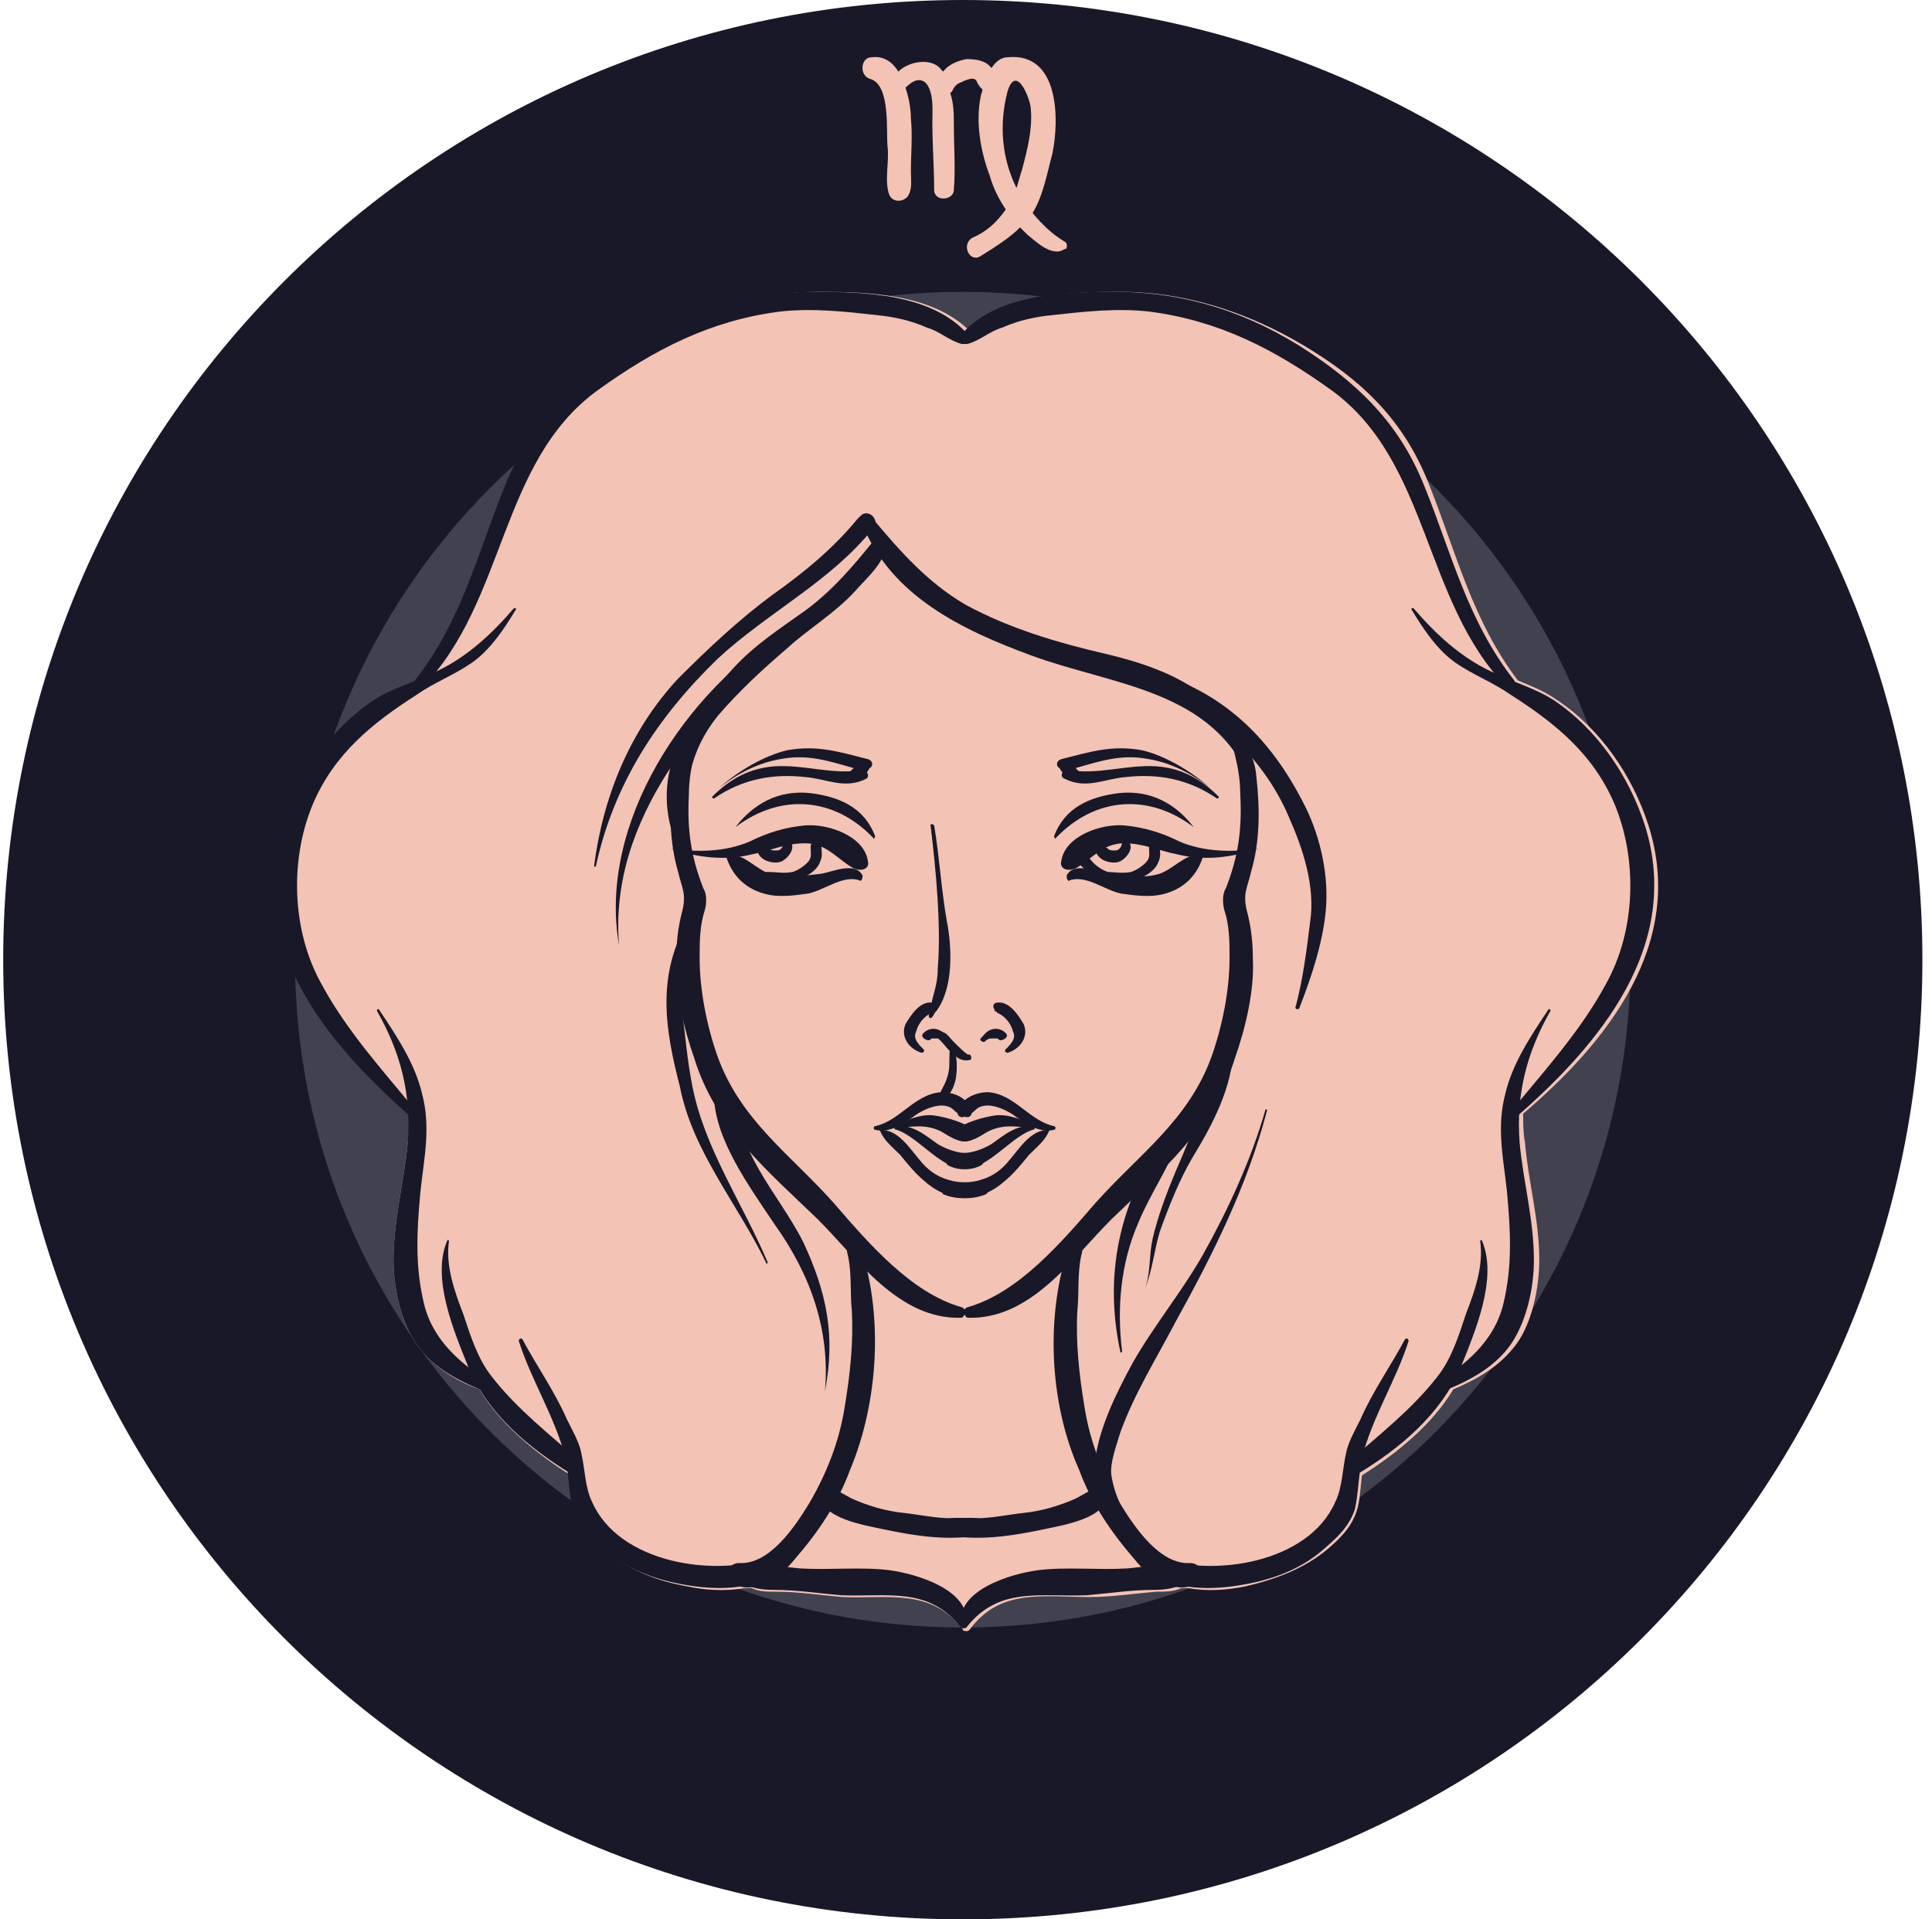 <svg width="151" height="150" viewBox="0 0 151 150" fill="none" xmlns="http://www.w3.org/2000/svg">
<path d="M150.25 75C150.25 33.582 116.668 0 75.25 0C33.832 0 0.25 33.582 0.25 75C0.25 116.418 33.832 150 75.25 150C116.808 150 150.25 116.418 150.25 75Z" fill="#181828"/>
<path d="M127.442 75C127.442 46.175 104.075 22.808 75.25 22.808C46.425 22.808 23.058 46.175 23.058 75C23.058 103.825 46.425 127.192 75.25 127.192C104.215 127.192 127.442 103.825 127.442 75Z" fill="#41414F"/>
<path d="M32.013 87.034C32.013 87.733 32.013 88.433 31.873 89.272C31.593 92.351 30.754 95.289 30.754 98.507C30.754 100.606 31.313 103.265 32.573 105.084C33.832 106.763 35.511 107.883 37.47 108.582C39.149 111.381 41.948 113.619 44.606 115.299C44.746 116.138 44.746 117.118 45.026 118.097C45.446 119.356 46.285 120.196 47.265 121.036C49.084 122.715 51.323 123.554 53.701 123.974C54.961 124.254 56.64 124.394 58.179 124.114C58.319 124.114 58.599 124.114 58.739 124.114C59.298 124.394 59.998 124.394 60.698 124.394C62.377 124.394 64.196 124.674 65.875 124.813C69.513 124.953 72.731 124.114 75.25 127.332C75.25 127.472 75.39 127.472 75.53 127.472C75.67 127.472 75.67 127.472 75.81 127.332C78.188 124.114 81.547 124.813 85.185 124.813C86.864 124.813 88.683 124.534 90.362 124.394C91.061 124.394 91.761 124.394 92.321 124.114C92.461 124.114 92.741 124.114 92.88 124.114C94.42 124.394 95.959 124.254 97.358 123.974C99.737 123.414 101.976 122.575 103.795 121.036C104.774 120.196 105.614 119.356 106.034 118.097C106.313 117.258 106.313 116.278 106.453 115.299C109.112 113.619 111.91 111.381 113.589 108.582C115.548 107.743 117.228 106.763 118.487 105.084C119.746 103.405 120.306 100.606 120.306 98.507C120.306 95.289 119.466 92.491 119.187 89.272C119.047 88.573 119.047 87.733 119.047 87.034C125.623 81.437 131.78 73.741 128.841 64.506C127.582 60.588 125.063 56.95 121.705 54.711C120.726 54.011 119.606 53.592 118.627 53.172C115.129 48.554 113.869 43.377 111.77 38.06C109.951 33.302 107.013 30.224 102.815 27.565C98.198 24.627 93.02 22.808 87.563 22.808C83.645 22.808 78.608 22.948 75.81 25.886C72.871 22.948 67.834 22.808 64.056 22.808C58.459 22.808 53.422 24.487 48.804 27.565C44.606 30.364 41.668 33.442 39.849 38.06C37.75 43.237 36.491 48.554 32.992 53.172C31.873 53.592 30.894 54.011 29.914 54.711C26.556 56.95 24.037 60.588 22.778 64.506C19.28 73.741 25.436 81.437 32.013 87.034Z" fill="#F3C3B5"/>
<path d="M83.645 97.108C83.785 96.829 84.345 96.829 84.485 97.108C84.625 97.668 84.625 97.668 84.485 98.228C84.205 99.627 84.345 101.026 84.205 102.425C84.065 104.944 84.345 107.463 84.765 109.981C85.185 112.64 86.164 115.159 87.563 117.537C88.683 119.356 90.642 122.295 93.02 122.155C93.86 122.155 94.28 123.134 93.58 123.694C91.901 124.814 89.662 123.134 88.683 121.875C86.864 119.776 85.325 117.537 84.345 114.879C81.966 109.562 81.686 102.565 83.645 97.108Z" fill="#181828"/>
<path d="M83.506 60.168C85.744 60.588 87.983 59.748 90.362 59.888C92.321 60.028 93.86 60.867 95.259 62.267C95.259 62.267 95.259 62.407 95.119 62.407C92.881 60.867 90.502 60.448 87.983 60.728C86.304 60.867 84.905 61.707 83.226 60.867C82.806 60.728 82.946 60.168 83.506 60.168Z" fill="#181828"/>
<path d="M82.946 59.329C85.185 58.769 86.864 58.209 89.243 58.629C91.061 59.049 93.16 60.308 94.56 61.567C93.16 60.448 91.481 59.608 89.802 59.329C87.703 58.909 86.024 59.468 84.065 60.028C84.205 60.168 84.205 60.168 84.345 60.308C84.625 60.448 84.485 60.868 84.205 60.868C83.506 60.868 83.226 60.728 82.806 60.028C82.526 59.888 82.526 59.468 82.946 59.329Z" fill="#181828"/>
<path d="M82.946 67.304C83.226 65.345 86.024 64.366 87.843 64.506C89.382 64.645 90.782 65.065 92.181 65.765C94.14 66.605 96.379 66.605 98.338 66.325C96.239 67.024 94.14 67.304 91.901 66.744C90.502 66.465 89.382 65.905 87.843 65.905C86.164 65.905 85.325 67.164 84.065 67.864C83.366 68.144 82.806 67.864 82.946 67.304Z" fill="#181828"/>
<path d="M75.67 102.146C79.588 101.026 82.946 97.108 85.605 94.03C88.963 90.252 92.881 87.593 94.7 82.556C95.539 80.177 96.099 77.379 96.099 74.86C96.099 73.601 96.099 72.341 95.679 71.082C95.539 70.522 95.539 69.823 95.819 69.403C96.799 66.884 97.078 64.785 96.938 62.127C96.938 59.888 96.239 58.069 95.679 55.97C95.679 55.97 95.679 55.83 95.819 55.97C96.938 57.509 98.058 58.769 98.198 60.728C98.478 63.246 98.478 65.765 97.778 68.144C97.498 69.403 97.078 69.823 97.498 71.362C97.778 72.481 97.918 73.601 97.918 74.86C98.058 77.379 97.358 80.317 96.519 82.696C94.84 88.153 90.782 91.511 86.864 95.289C83.785 98.368 80.567 103.125 75.67 102.985C75.39 102.985 75.11 102.285 75.67 102.146Z" fill="#181828"/>
<path d="M68.254 40.579C70.353 43.097 72.591 45.616 75.53 47.295C78.888 49.114 82.666 50.233 86.304 51.073C89.243 51.773 92.321 52.752 94.7 54.851C96.379 56.25 98.198 58.769 98.058 61.148C98.058 61.288 97.918 61.288 97.778 61.148C94.84 53.871 87.004 53.592 80.567 51.213C75.25 49.254 69.653 46.595 67.414 40.998C67.134 40.439 67.834 40.159 68.254 40.579Z" fill="#181828"/>
<path d="M75.11 26.166C77.909 22.948 83.226 22.808 87.144 22.808C92.741 22.808 97.778 24.487 102.396 27.565C106.593 30.364 109.532 33.442 111.351 38.06C113.45 43.237 114.709 48.554 118.347 53.172C118.627 53.592 118.067 54.011 117.787 53.731C111.211 47.015 111.771 36.101 104.075 30.504C99.597 27.285 95.259 25.047 89.802 24.347C87.284 24.067 84.765 24.347 82.246 24.627C80.847 24.767 79.588 25.047 78.328 25.606C77.349 25.886 76.649 26.586 75.67 26.866C75.11 27.006 74.83 26.446 75.11 26.166Z" fill="#181828"/>
<path d="M110.511 47.575C112.19 49.534 114.149 51.353 116.528 52.472C118.207 53.312 119.886 53.731 121.425 54.711C124.784 56.95 127.302 60.588 128.562 64.506C131.5 73.881 125.063 81.577 118.487 87.314C118.207 87.594 117.927 87.174 118.067 86.894C120.586 83.816 123.524 80.597 125.483 76.959C127.862 72.761 128.002 67.164 126.183 62.827C124.504 58.909 121.565 56.53 118.067 54.291C116.668 53.312 115.129 52.752 113.729 51.773C112.33 50.793 111.211 49.114 110.371 47.715C110.231 47.575 110.371 47.435 110.511 47.575Z" fill="#181828"/>
<path d="M112.19 108.162C114.569 106.623 116.808 104.804 117.507 101.866C118.207 98.927 118.067 96.269 117.787 93.191C117.507 90.532 116.948 88.153 117.647 85.495C118.207 83.116 119.606 81.017 121.006 78.918C121.006 78.778 121.285 78.918 121.146 79.058C119.327 82.276 118.487 85.495 118.767 89.272C119.047 92.351 119.886 95.289 119.886 98.508C119.886 100.607 119.327 103.265 118.067 105.084C116.668 107.043 114.569 108.023 112.47 108.862C112.19 108.862 111.91 108.302 112.19 108.162Z" fill="#181828"/>
<path d="M105.474 114.179C107.853 112.08 110.371 110.121 112.33 107.603C113.45 106.204 114.009 104.384 114.569 102.705C115.269 100.886 115.968 98.927 115.688 96.968C115.688 96.968 115.828 96.829 115.828 96.968C117.088 99.907 115.269 104.105 114.149 106.903C112.61 110.541 109.392 113.2 106.173 115.159C105.474 115.579 104.914 114.739 105.474 114.179Z" fill="#181828"/>
<path d="M90.502 121.735C94.84 123.274 102.256 122.155 104.354 117.397C104.914 116.278 104.914 114.879 105.194 113.619C105.334 112.78 105.894 111.8 106.313 110.961C107.293 108.722 108.692 106.763 109.812 104.664C109.952 104.524 110.091 104.664 110.091 104.804C109.112 107.882 107.293 110.681 106.453 113.899C106.174 115.298 106.174 116.698 105.894 117.957C105.474 119.216 104.634 120.056 103.655 120.896C101.836 122.575 99.597 123.414 97.218 123.834C94.98 124.254 91.621 124.394 89.942 122.715C89.243 122.155 89.802 121.455 90.502 121.735Z" fill="#181828"/>
<path d="M90.502 52.612C95.819 54.291 99.317 57.789 101.836 62.687C103.095 65.065 103.795 68.004 103.655 70.662C103.515 73.321 102.535 76.259 101.556 78.778C101.556 78.918 101.136 78.918 101.276 78.638C101.836 76.539 102.116 74.3 102.396 72.062C102.815 69.263 101.836 66.325 100.716 63.806C98.618 58.909 94.56 55.69 90.222 53.032C89.942 52.892 90.082 52.612 90.502 52.612Z" fill="#181828"/>
<path d="M91.621 88.153C91.901 87.733 92.461 88.153 92.321 88.573C91.481 91.091 89.942 93.19 88.963 95.569C87.564 98.787 87.284 102.285 87.703 105.644C87.703 105.644 87.564 105.783 87.564 105.644C86.164 99.207 87.703 93.19 91.621 88.153Z" fill="#181828"/>
<path d="M90.082 96.828C90.502 95.009 91.201 93.19 91.901 91.511C93.3 88.293 94.56 85.075 95.679 81.716C95.819 81.437 96.379 81.437 96.379 81.856C96.379 84.935 94.7 88.013 93.16 90.532C92.181 92.211 91.341 94.31 90.642 96.269C90.222 97.668 90.082 99.207 89.522 100.606C89.942 99.347 89.802 98.088 90.082 96.828Z" fill="#181828"/>
<path d="M73.571 118.797C74.55 118.517 75.11 118.657 76.229 118.657C77.489 118.657 78.748 118.377 80.007 118.237C81.407 118.097 82.806 117.677 84.065 117.118C84.625 116.838 85.185 116.418 85.884 116.278C86.164 116.278 86.444 116.558 86.444 116.838C86.584 118.657 82.946 119.216 81.686 119.496C79.028 120.056 76.369 120.476 73.711 119.916C73.151 119.776 73.011 118.937 73.571 118.797Z" fill="#181828"/>
<path d="M67.134 97.108C66.994 96.829 66.435 96.829 66.295 97.108C66.155 97.668 66.155 97.668 66.295 98.228C66.575 99.627 66.435 101.026 66.575 102.425C66.715 104.944 66.435 107.463 66.015 109.981C65.595 112.64 64.616 115.159 63.216 117.537C62.097 119.356 60.138 122.295 57.759 122.155C56.92 122.155 56.5 123.134 57.2 123.694C58.879 124.814 61.117 123.134 62.097 121.875C63.916 119.776 65.455 117.537 66.435 114.879C68.674 109.562 69.093 102.565 67.134 97.108Z" fill="#181828"/>
<path d="M75.67 26.166C72.871 22.948 67.554 22.808 63.636 22.808C58.039 22.808 53.002 24.487 48.384 27.565C44.187 30.364 41.248 33.442 39.429 38.06C37.33 43.237 36.071 48.554 32.433 53.172C32.153 53.592 32.713 54.011 32.992 53.731C39.569 47.015 39.009 36.101 46.705 30.504C51.183 27.285 55.52 25.047 60.978 24.347C63.496 24.067 66.015 24.347 68.534 24.627C69.933 24.767 71.192 25.047 72.451 25.606C73.431 25.886 74.131 26.586 75.11 26.866C75.53 27.006 75.95 26.446 75.67 26.166Z" fill="#181828"/>
<path d="M40.129 47.575C38.45 49.534 36.491 51.353 34.112 52.472C32.433 53.312 30.754 53.731 29.215 54.711C25.856 56.95 23.338 60.588 22.078 64.506C19.14 73.881 25.576 81.577 32.153 87.314C32.433 87.594 32.713 87.174 32.573 86.894C30.054 83.816 27.116 80.597 25.157 76.959C22.778 72.761 22.638 67.164 24.457 62.827C26.136 58.909 29.075 56.53 32.573 54.291C33.972 53.312 35.511 52.752 36.91 51.773C38.31 50.793 39.429 49.114 40.269 47.715C40.409 47.575 40.269 47.435 40.129 47.575Z" fill="#181828"/>
<path d="M38.45 108.162C36.071 106.623 33.832 104.804 33.132 101.866C32.433 98.927 32.573 96.269 32.853 93.191C33.133 90.532 33.692 88.153 32.992 85.495C32.433 83.116 31.034 81.017 29.634 78.918C29.634 78.778 29.355 78.918 29.494 79.058C31.313 82.276 32.153 85.495 31.873 89.272C31.593 92.351 30.754 95.289 30.754 98.508C30.754 100.607 31.313 103.265 32.573 105.084C33.972 107.043 36.071 108.023 38.17 108.862C38.45 108.862 38.73 108.302 38.45 108.162Z" fill="#181828"/>
<path d="M45.306 114.179C42.927 112.08 40.408 110.121 38.45 107.603C37.33 106.204 36.77 104.384 36.211 102.705C35.511 100.886 34.812 98.927 35.091 96.968C35.091 96.968 34.951 96.829 34.951 96.968C33.692 99.907 35.511 104.105 36.63 106.903C38.17 110.541 41.388 113.2 44.606 115.159C45.306 115.579 45.866 114.739 45.306 114.179Z" fill="#181828"/>
<path d="M60.138 121.735C55.8 123.274 48.384 122.155 46.285 117.397C45.726 116.278 45.726 114.879 45.446 113.619C45.306 112.78 44.746 111.8 44.326 110.961C43.347 108.722 41.948 106.763 40.828 104.664C40.688 104.524 40.548 104.664 40.548 104.804C41.528 107.882 43.347 110.681 44.187 113.899C44.466 115.298 44.466 116.698 44.746 117.957C45.166 119.216 46.005 120.056 46.985 120.896C48.804 122.575 51.043 123.414 53.422 123.834C55.66 124.254 59.019 124.394 60.698 122.715C61.397 122.155 60.838 121.455 60.138 121.735Z" fill="#181828"/>
<path d="M77.069 118.797C76.09 118.517 75.53 118.657 74.41 118.657C73.151 118.657 71.892 118.377 70.632 118.237C69.233 118.097 67.834 117.677 66.575 117.118C66.015 116.838 65.455 116.418 64.756 116.278C64.476 116.278 64.196 116.558 64.196 116.838C64.056 118.657 67.694 119.216 68.953 119.496C71.612 120.056 74.27 120.476 76.929 119.916C77.489 119.776 77.629 118.937 77.069 118.797Z" fill="#181828"/>
<path d="M83.366 68.424C83.925 67.304 85.744 68.144 86.584 68.284C87.983 68.424 89.243 68.703 90.642 68.284C91.761 67.864 92.461 66.884 93.72 66.744C93.86 66.744 94 66.884 94 67.024C93.44 68.703 92.181 69.683 90.502 69.963C89.522 70.103 88.543 69.963 87.563 69.823C86.304 69.543 84.765 68.284 83.505 68.843C83.366 68.703 83.366 68.563 83.366 68.424Z" fill="#181828"/>
<path d="M82.386 65.345C83.226 63.106 85.185 62.267 87.424 61.987C89.942 61.707 91.901 62.827 93.3 64.646C89.802 61.987 85.605 62.267 82.526 65.485C82.526 65.625 82.386 65.485 82.386 65.345Z" fill="#181828"/>
<path d="M76.649 81.157C76.929 80.877 77.069 80.597 77.489 80.457C77.909 80.317 78.328 80.457 78.608 80.737C78.888 81.017 78.468 81.297 78.188 81.297C78.049 81.297 78.049 81.157 77.909 81.157C77.769 81.157 77.629 81.157 77.489 81.157C77.209 81.157 77.069 81.297 76.929 81.437C76.789 81.437 76.509 81.297 76.649 81.157Z" fill="#181828"/>
<path d="M77.629 78.638C77.629 78.498 77.769 78.358 77.909 78.358C78.888 78.218 79.588 79.338 80.007 80.037C80.427 81.017 79.728 81.996 78.748 82.276C78.608 82.276 78.468 82.136 78.608 81.996C79.028 81.576 79.448 81.157 79.168 80.597C79.028 80.037 78.608 79.478 78.048 79.198C78.048 79.198 77.909 79.198 77.909 79.058H77.769C77.769 78.918 77.629 78.778 77.629 78.638Z" fill="#181828"/>
<path d="M77.209 85.355C79.308 85.494 80.427 87.593 82.386 88.013C82.526 88.013 82.526 88.293 82.386 88.293C81.267 88.573 80.287 87.873 79.448 87.313C78.748 86.754 77.069 85.914 76.23 86.754C75.95 87.034 75.67 87.174 75.25 87.313C74.97 87.313 74.83 87.174 74.83 86.894C75.11 85.774 76.369 85.355 77.209 85.355Z" fill="#181828"/>
<path d="M74.69 88.293C75.39 87.733 76.789 87.314 77.769 87.174C78.888 87.034 80.007 87.593 81.127 88.013C81.267 88.013 81.127 88.153 81.127 88.153C79.728 88.153 78.608 87.733 77.209 88.433C76.509 88.853 75.53 89.552 74.69 88.993C74.41 88.853 74.41 88.573 74.69 88.293Z" fill="#181828"/>
<path d="M74.13 92.491C74.97 92.351 75.81 92.491 76.649 92.211C77.629 91.931 78.328 91.371 78.888 90.672C79.728 89.692 80.567 88.293 81.966 88.293C81.966 88.293 82.106 88.293 81.966 88.433C81.686 89.132 80.987 89.692 80.427 90.252C79.868 90.951 79.168 91.791 78.468 92.351C77.209 93.47 75.39 94.03 73.711 93.33C73.571 93.19 73.711 92.491 74.13 92.491Z" fill="#181828"/>
<path d="M74.131 90.532C74.55 90.112 74.83 90.252 75.25 90.112C75.95 90.112 76.789 89.832 77.489 89.412C78.468 88.713 79.448 87.873 80.707 88.013C80.847 88.013 80.987 88.293 80.707 88.293C78.608 88.993 76.649 92.351 74.131 91.092C73.851 90.952 73.991 90.672 74.131 90.532Z" fill="#181828"/>
<path d="M67.414 60.168C65.175 60.588 62.937 59.748 60.558 59.888C58.599 60.028 57.06 60.867 55.66 62.267C55.66 62.267 55.66 62.407 55.8 62.407C58.039 60.867 60.418 60.448 62.937 60.728C64.616 60.867 66.015 61.707 67.694 60.867C67.974 60.728 67.834 60.168 67.414 60.168Z" fill="#181828"/>
<path d="M67.834 59.329C65.595 58.769 63.916 58.209 61.537 58.629C59.718 59.049 57.619 60.308 56.22 61.567C57.619 60.448 59.298 59.608 60.977 59.329C63.076 58.909 64.755 59.468 66.715 60.028C66.575 60.168 66.575 60.168 66.435 60.308C66.155 60.448 66.295 60.868 66.575 60.868C67.274 60.868 67.554 60.728 67.974 60.028C68.254 59.888 68.254 59.468 67.834 59.329Z" fill="#181828"/>
<path d="M67.834 67.304C67.554 65.345 64.756 64.366 62.937 64.506C61.397 64.645 59.998 65.065 58.599 65.765C56.64 66.605 54.401 66.605 52.442 66.325C54.541 67.024 56.64 67.304 58.879 66.744C60.278 66.465 61.397 65.905 62.937 65.905C64.616 65.905 65.455 67.164 66.715 67.864C67.414 68.144 67.974 67.864 67.834 67.304Z" fill="#181828"/>
<path d="M75.11 102.146C71.192 101.026 67.834 97.108 65.175 94.03C61.817 90.252 57.899 87.593 56.08 82.556C55.241 80.177 54.681 77.379 54.681 74.86C54.681 73.601 54.681 72.341 55.101 71.082C55.241 70.522 55.241 69.823 54.961 69.403C53.981 66.884 53.701 64.785 53.841 62.127C53.841 59.888 54.541 58.069 55.101 55.97C55.101 55.97 55.101 55.83 54.961 55.97C53.841 57.509 52.722 58.769 52.582 60.728C52.302 63.246 52.302 65.765 53.002 68.144C53.282 69.403 53.701 69.823 53.282 71.362C53.002 72.481 52.862 73.601 52.862 74.86C52.722 77.379 53.422 80.317 54.261 82.696C55.94 88.153 59.998 91.511 63.916 95.289C66.994 98.368 70.213 103.125 75.11 102.985C75.39 102.985 75.67 102.285 75.11 102.146Z" fill="#181828"/>
<path d="M67.414 68.424C66.854 67.304 65.035 68.144 64.196 68.284C62.797 68.424 61.537 68.703 60.138 68.284C59.019 67.864 58.319 66.884 57.06 66.744C56.92 66.744 56.78 66.884 56.78 67.024C57.34 68.703 58.599 69.683 60.278 69.963C61.257 70.103 62.237 69.963 63.216 69.823C64.476 69.543 66.015 68.284 67.274 68.843C67.414 68.703 67.414 68.563 67.414 68.424Z" fill="#181828"/>
<path d="M68.394 65.345C67.554 63.106 65.595 62.267 63.356 61.987C60.838 61.707 58.879 62.827 57.479 64.646C60.977 61.987 65.175 62.267 68.254 65.485C68.254 65.625 68.394 65.485 68.394 65.345Z" fill="#181828"/>
<path d="M74.131 81.157C73.851 80.877 73.711 80.597 73.291 80.457C72.871 80.317 72.451 80.457 72.172 80.737C71.892 81.017 72.312 81.297 72.591 81.297C72.731 81.297 72.731 81.157 72.871 81.157C73.011 81.157 73.151 81.157 73.291 81.157C73.571 81.157 73.711 81.297 73.851 81.437C73.991 81.437 74.27 81.297 74.131 81.157Z" fill="#181828"/>
<path d="M73.151 78.638C73.151 78.498 73.011 78.358 72.871 78.358C71.892 78.218 71.192 79.338 70.772 80.037C70.353 81.017 71.052 81.996 72.032 82.276C72.172 82.276 72.311 82.136 72.172 81.996C71.752 81.576 71.332 81.157 71.612 80.597C71.752 80.037 72.172 79.478 72.731 79.198C72.731 79.198 72.871 79.198 72.871 79.058H73.011C73.151 78.918 73.151 78.778 73.151 78.638Z" fill="#181828"/>
<path d="M73.571 85.355C71.472 85.494 70.353 87.593 68.394 88.013C68.254 88.013 68.254 88.293 68.394 88.293C69.513 88.573 70.493 87.873 71.332 87.313C72.032 86.754 73.711 85.914 74.55 86.754C74.83 87.034 75.11 87.174 75.53 87.313C75.81 87.313 75.95 87.174 75.95 86.894C75.67 85.774 74.55 85.355 73.571 85.355Z" fill="#181828"/>
<path d="M76.09 88.293C75.39 87.733 73.991 87.314 73.011 87.174C71.892 87.034 70.772 87.593 69.653 88.013C69.513 88.013 69.653 88.153 69.653 88.153C71.052 88.153 72.172 87.733 73.571 88.433C74.27 88.853 75.25 89.552 76.09 88.993C76.369 88.853 76.369 88.573 76.09 88.293Z" fill="#181828"/>
<path d="M76.649 92.491C75.81 92.351 74.97 92.491 74.131 92.211C73.151 91.931 72.451 91.371 71.892 90.672C71.052 89.692 70.213 88.293 68.813 88.293C68.813 88.293 68.674 88.293 68.813 88.433C69.093 89.132 69.793 89.692 70.353 90.252C70.912 90.951 71.612 91.791 72.311 92.351C73.571 93.47 75.39 94.03 77.069 93.33C77.349 93.19 77.069 92.491 76.649 92.491Z" fill="#181828"/>
<path d="M76.649 90.532C76.23 90.112 75.95 90.252 75.53 90.112C74.83 90.112 73.991 89.832 73.291 89.412C72.312 88.713 71.332 87.873 70.073 88.013C69.933 88.013 69.793 88.293 70.073 88.293C72.172 88.993 74.131 92.351 76.649 91.092C76.929 90.952 76.929 90.672 76.649 90.532Z" fill="#181828"/>
<path d="M86.444 68.144C87.144 68.144 87.703 68.284 88.403 68.144C88.823 68.004 89.243 67.724 89.522 67.444C89.942 67.024 89.802 66.744 89.802 66.185C89.802 65.625 90.642 65.485 90.642 66.045C90.642 66.605 90.782 66.884 90.502 67.444C90.362 67.864 89.802 68.284 89.522 68.424C88.683 69.123 87.284 69.123 86.304 68.563C86.024 68.563 86.024 68.144 86.444 68.144Z" fill="#181828"/>
<path d="M84.205 66.605C84.205 66.465 84.485 66.325 84.625 66.465C84.905 66.745 85.185 67.164 85.465 67.444C85.744 67.724 86.164 68.004 86.584 68.144C86.724 68.284 86.584 68.424 86.444 68.424C85.884 68.424 85.325 68.284 84.905 68.004C84.485 67.724 83.925 67.164 84.205 66.605Z" fill="#181828"/>
<path d="M86.024 66.045C86.164 66.185 86.444 66.185 86.584 66.325C86.724 66.465 86.864 66.465 87.144 66.465C87.563 66.465 87.703 66.045 87.703 65.765C87.703 65.625 87.843 65.485 87.983 65.625C88.823 66.045 88.123 67.024 87.563 67.304C87.284 67.444 86.864 67.444 86.444 67.304C86.024 67.164 85.744 66.884 85.604 66.465C85.604 66.185 85.884 66.045 86.024 66.045Z" fill="#181828"/>
<path d="M59.998 68.144C60.698 68.144 61.257 68.284 61.957 68.144C62.377 68.004 62.797 67.724 63.077 67.444C63.496 67.024 63.356 66.744 63.356 66.185C63.356 65.625 64.196 65.485 64.196 66.045C64.196 66.605 64.336 66.884 64.056 67.444C63.916 67.864 63.356 68.284 63.077 68.424C62.237 69.123 60.838 69.123 59.858 68.563C59.578 68.563 59.578 68.144 59.998 68.144Z" fill="#181828"/>
<path d="M59.578 66.045C59.718 66.185 59.998 66.185 60.138 66.325C60.278 66.465 60.418 66.465 60.698 66.465C61.117 66.465 61.258 66.045 61.258 65.765C61.258 65.625 61.397 65.485 61.537 65.625C62.377 66.045 61.677 67.024 61.117 67.304C60.838 67.444 60.418 67.444 59.998 67.304C59.578 67.164 59.298 66.884 59.159 66.465C59.159 66.185 59.438 66.045 59.578 66.045Z" fill="#181828"/>
<path d="M57.34 52.192C59.019 50.373 60.978 49.114 62.937 47.715C65.035 46.176 66.715 44.217 68.394 42.118C68.674 41.838 69.233 41.978 69.233 42.398C69.373 43.797 67.694 45.196 66.855 46.176C65.175 47.995 63.216 49.114 61.537 50.653C59.578 52.332 57.759 54.011 56.08 55.97C53.841 58.769 53.562 61.567 53.422 65.066C53.422 65.485 52.722 65.765 52.582 65.206C50.903 59.888 53.981 55.83 57.34 52.192Z" fill="#181828"/>
<path d="M55.8 85.495C55.8 84.935 56.5 84.795 56.64 85.355C57.48 87.314 58.179 89.412 59.298 91.371C60.418 93.33 61.817 95.149 62.797 97.108C64.616 101.026 65.315 104.384 64.476 108.722C64.895 103.965 63.356 99.627 60.558 95.709C58.599 92.771 55.8 88.993 55.8 85.495Z" fill="#181828"/>
<path d="M53.562 72.341C53.702 72.062 54.121 72.202 54.121 72.481C53.841 74.58 53.002 76.539 53.282 78.778C53.562 80.877 53.701 82.836 54.121 84.935C55.101 89.832 58.039 94.03 59.998 98.647C59.998 98.787 59.858 98.787 59.858 98.647C57.619 94.03 54.121 89.972 53.142 84.935C52.022 80.597 51.323 76.539 53.562 72.341Z" fill="#181828"/>
<path d="M73.151 81.017C73.711 81.437 73.991 81.996 74.55 82.416C74.83 82.696 75.25 82.976 75.81 82.836C75.95 82.836 75.95 82.556 75.81 82.416H75.67C75.53 82.416 74.83 81.717 74.55 81.437C74.13 81.017 73.991 80.597 73.291 80.597C73.011 80.737 73.011 81.017 73.151 81.017Z" fill="#181828"/>
<path d="M73.851 77.099C73.991 76.959 73.991 77.099 73.851 77.099C73.851 77.519 73.571 77.939 73.431 78.219C73.291 78.638 73.151 79.058 72.871 79.478C72.731 79.618 72.591 79.618 72.591 79.338C72.871 78.498 73.291 77.659 73.851 77.099Z" fill="#181828"/>
<path d="M72.731 64.506C72.731 64.366 72.871 64.366 73.011 64.506C73.431 67.025 73.571 69.543 73.991 71.922C74.41 74.021 74.55 77.239 73.151 79.058C73.011 79.198 72.731 79.058 72.731 78.918C72.871 77.659 73.291 77.099 73.291 75.7C73.571 72.342 73.151 68.004 72.731 64.506Z" fill="#181828"/>
<path d="M73.431 85.495C73.711 84.935 73.991 84.515 74.131 83.815C74.271 83.256 74.131 82.556 74.27 81.856C74.27 81.716 74.55 81.716 74.55 81.856C74.83 82.696 74.83 83.535 74.69 84.375C74.55 84.935 74.27 85.774 73.571 85.774C73.431 85.914 73.291 85.634 73.431 85.495Z" fill="#181828"/>
<path d="M88.543 106.483C90.222 103.545 92.321 101.026 94 98.088C95.959 94.59 97.778 90.672 98.897 86.754C98.897 86.614 99.037 86.754 99.037 86.754C97.498 92.631 94.84 97.948 91.901 103.265C90.362 106.203 88.683 108.862 87.563 111.94C87.284 112.92 86.724 114.319 86.864 115.299C87.144 117.118 87.983 118.377 88.823 120.056C88.963 120.336 88.683 120.756 88.263 120.476C83.366 116.978 86.024 111.101 88.543 106.483Z" fill="#181828"/>
<path d="M61.537 49.114C53.562 54.011 46.705 64.366 48.384 73.881C47.545 63.946 54.961 55.69 61.817 49.534C61.957 49.394 61.677 48.974 61.537 49.114Z" fill="#181828"/>
<path d="M67.274 40.299L67.134 40.438L66.994 40.578C65.175 42.817 62.797 44.776 60.418 46.455C57.759 48.414 55.381 50.653 53.002 53.032C49.224 57.09 47.125 62.267 46.425 67.724H46.565C47.965 61.287 51.323 56.11 56.08 51.493C59.998 47.855 64.895 45.476 68.254 41.278C68.813 40.578 67.834 39.739 67.274 40.299Z" fill="#181828"/>
<path d="M69.513 122.714C67.274 122.435 64.896 122.714 62.517 122.574C60.978 122.435 59.019 122.015 57.619 122.714C57.34 122.854 57.34 123.274 57.619 123.414C58.459 124.114 59.438 124.254 60.558 124.254C62.237 124.254 64.056 124.533 65.735 124.673C69.373 124.813 72.591 123.974 75.11 127.192C75.25 127.332 75.53 127.192 75.53 127.052C75.95 124.254 71.612 122.994 69.513 122.714Z" fill="#181828"/>
<path d="M81.127 122.714C83.366 122.435 85.745 122.714 88.123 122.574C89.662 122.435 91.621 122.015 93.021 122.714C93.3 122.854 93.3 123.274 93.021 123.414C92.181 124.114 91.202 124.254 90.082 124.254C88.403 124.254 86.584 124.533 84.905 124.673C81.267 124.813 78.049 123.974 75.53 127.192C75.39 127.332 75.11 127.192 75.11 127.052C74.69 124.254 79.028 122.994 81.127 122.714Z" fill="#181828"/>
<path d="M83.226 18.89C82.246 18.33 81.407 17.49 80.707 16.651C81.547 15.252 81.826 13.572 82.246 12.033C82.806 9.375 82.806 4.058 78.748 4.477C78.188 4.477 77.769 4.897 77.489 5.317C77.069 4.757 76.369 4.617 75.53 4.617C74.83 4.757 74.131 5.037 73.711 5.597L73.571 5.457C72.871 4.477 71.052 4.757 70.213 5.597C69.793 4.897 69.093 4.337 68.114 4.477C67.274 4.477 67.134 5.877 67.974 6.156C69.653 6.576 69.233 10.354 69.373 11.474C69.513 12.733 69.093 14.132 69.513 15.252C69.793 15.811 70.493 15.811 70.912 15.392C71.332 14.832 71.192 14.132 71.192 13.432C71.192 12.033 71.332 10.634 71.192 9.235C71.192 8.535 71.052 7.696 70.772 6.856C71.192 6.436 71.752 6.016 72.311 6.436C73.011 7.136 72.871 8.675 72.871 9.515C72.871 11.334 73.011 13.153 73.011 14.832C73.011 15.811 74.55 15.671 74.55 14.832C74.69 13.153 74.55 11.474 74.55 9.655C74.55 8.955 74.55 8.115 74.27 7.276C74.27 7.276 74.27 7.276 74.41 7.136C74.55 6.856 74.69 6.576 75.11 6.436C75.39 6.296 76.229 5.877 76.369 6.436C76.509 6.716 76.649 6.856 76.789 6.996C76.789 7.136 76.649 7.416 76.649 7.556C76.23 9.515 76.649 11.893 77.349 13.712C77.629 14.692 78.049 15.531 78.608 16.371C77.909 17.351 77.209 18.05 75.95 18.61C75.11 19.169 75.81 20.569 76.649 20.009C77.769 19.309 78.888 18.61 79.728 17.77C79.868 17.91 80.147 18.19 80.287 18.33C80.987 18.89 82.246 20.149 83.226 19.449C83.366 19.589 83.506 19.03 83.226 18.89ZM79.868 13.293C79.728 13.712 79.588 14.272 79.448 14.692C78.328 12.453 78.049 9.794 78.748 7.136C79.448 4.897 80.567 7.836 80.567 8.535C80.707 10.074 80.287 11.753 79.868 13.293Z" fill="#F3C3B5"/>
</svg>
